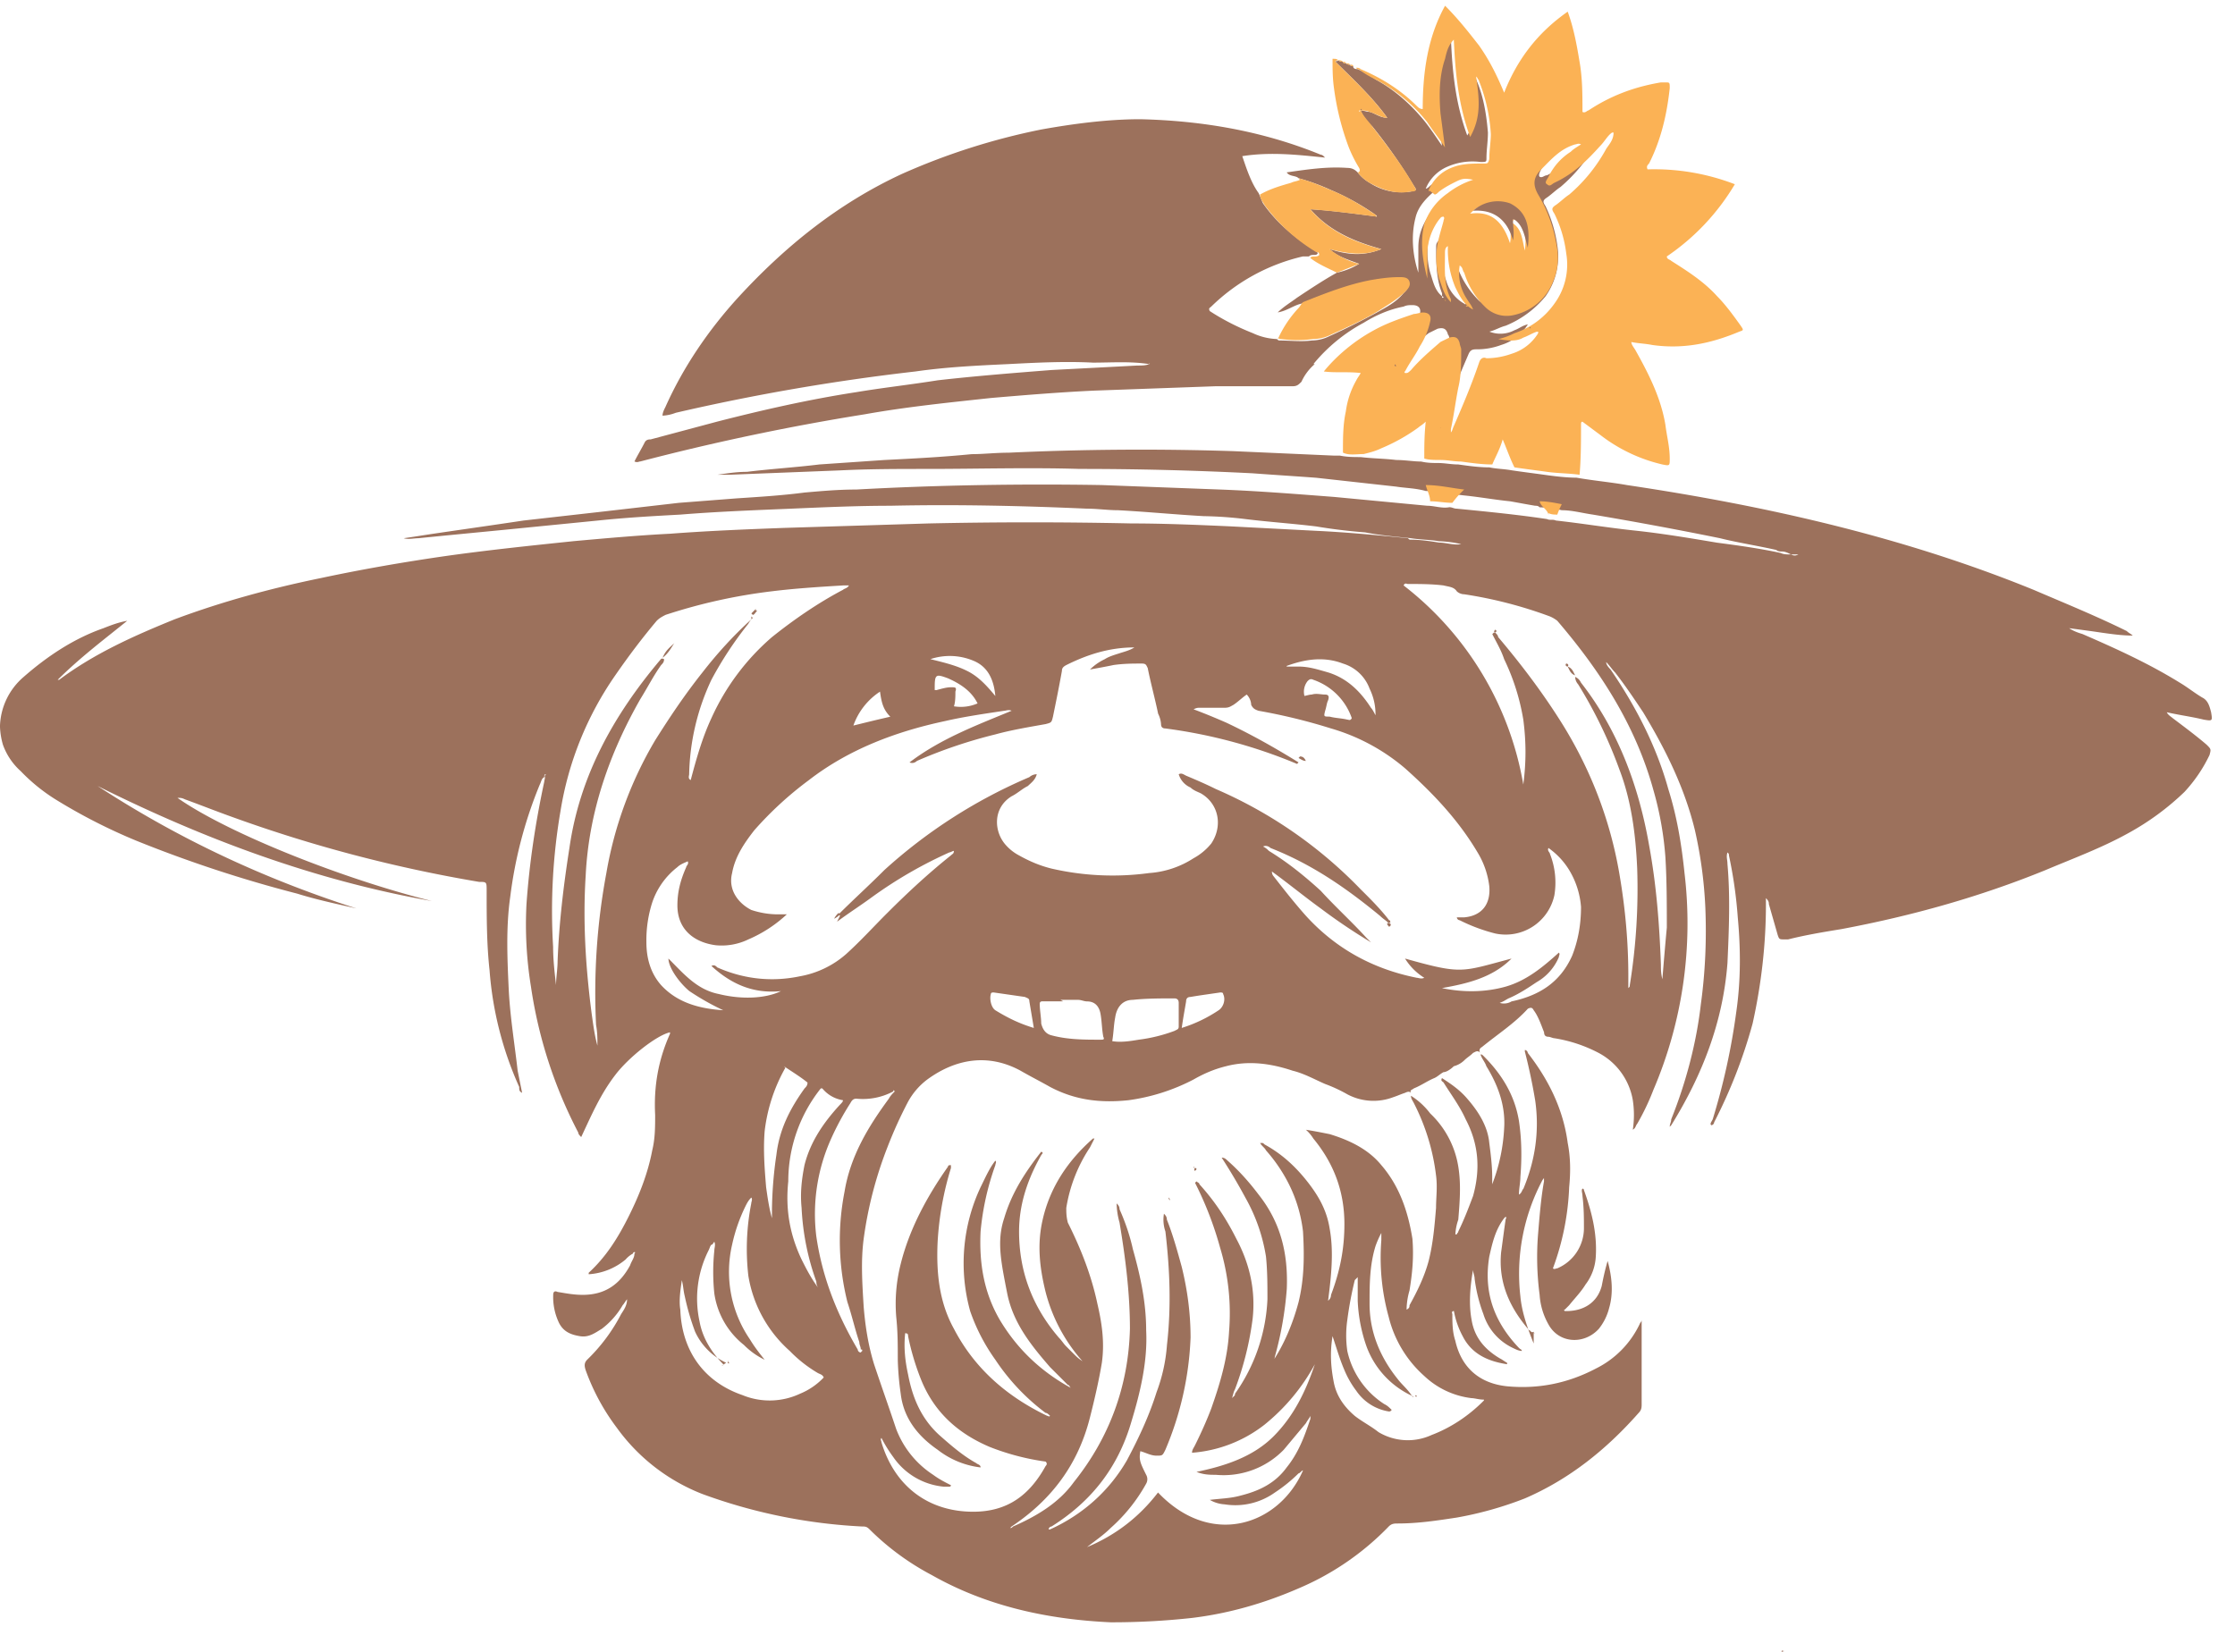 <svg width="23" height="17" viewBox="0 0 23 17" fill="none" xmlns="http://www.w3.org/2000/svg"><path d="M15.783 13.706c-.03.015-.03-.015-.046-.015-.197-.228-.32-.486-.289-.805.015-.106.03-.228.046-.334 0-.015.015-.015 0-.03l-.015.015c-.092.121-.122.258-.153.395-.06.364.046.668.305.94.015.016.03.016.03.031-.03 0-.06-.015-.091-.03a.574.574 0 01-.305-.35 1.6 1.6 0 01-.09-.364c0-.03-.016-.06-.016-.09-.03.166-.046.348-.015.515.03.183.137.304.289.395.03.015.046.03.076.046v.015c-.198-.03-.365-.106-.457-.289a.876.876 0 01-.09-.258c-.031 0-.016.03-.016.03 0 .092 0 .183.03.274.061.273.244.44.533.47.32.03.624-.03.913-.182a.98.98 0 00.457-.47s.015-.015.015-.03v.865c0 .03 0 .06-.03.09-.335.38-.716.684-1.172.881a3.682 3.682 0 01-.7.197c-.198.03-.396.061-.61.061-.03 0-.06 0-.09.03a2.815 2.815 0 01-.929.638c-.35.152-.715.258-1.096.304a7.54 7.54 0 01-.837.045c-.654-.03-1.278-.167-1.841-.486a2.666 2.666 0 01-.64-.47c-.03-.03-.045-.03-.076-.03a5.558 5.558 0 01-1.644-.334 1.964 1.964 0 01-.882-.683 2.231 2.231 0 01-.32-.592c-.015-.046-.015-.076.015-.107a1.81 1.81 0 00.35-.47c.03-.046.061-.091.061-.152-.015.015-.03.045-.045.06a.82.82 0 01-.214.243c-.076.046-.136.092-.228.076-.091-.015-.167-.045-.213-.136a.614.614 0 01-.06-.289c0-.03.014-.045.045-.03.091.015.167.03.259.03.228 0 .38-.106.487-.303.015-.046.045-.076.045-.122 0 0 .016-.015 0-.015 0 0-.015 0-.015.015a.267.267 0 00-.076.061.656.656 0 01-.38.152v-.015c.182-.167.304-.365.41-.577.107-.213.198-.44.244-.683.03-.122.03-.243.03-.365-.015-.288.03-.561.153-.835v-.015c-.137.03-.427.258-.564.44-.152.198-.243.41-.35.638-.015-.015-.03-.03-.03-.046a4.707 4.707 0 01-.487-1.502 3.985 3.985 0 01-.046-.85c.03-.425.092-.835.183-1.26 0-.016.015-.046 0-.061.015 0 .015-.015.015-.015-.015 0-.015.015-.015.03-.03.015-.03.046-.046.076a4.46 4.46 0 00-.304 1.154c-.046.319-.03.652-.015.971.015.274.06.547.091.82l.046.228c-.03-.015-.03-.03-.03-.061a3.57 3.57 0 01-.305-1.2c-.03-.273-.03-.546-.03-.819 0-.091 0-.091-.077-.091a14.561 14.561 0 01-2.541-.668c-.168-.06-.32-.121-.488-.182-.03-.015-.045-.015-.076-.015.518.364 1.705.835 2.618 1.062-1.202-.212-2.344-.637-3.44-1.184.838.547 1.72.957 2.664 1.26-.198-.045-.411-.09-.609-.152A13.247 13.247 0 011.4 8.651a5.754 5.754 0 01-.806-.41 1.857 1.857 0 01-.38-.304.667.667 0 01-.184-.273.76.76 0 01-.03-.182v-.015a.694.694 0 01.244-.501c.243-.213.517-.395.821-.501.076-.03.153-.06.244-.076-.244.197-.487.38-.715.607h.015c.365-.273.776-.455 1.187-.622.487-.182.99-.319 1.507-.425.426-.091.867-.167 1.293-.228.427-.06.868-.106 1.31-.152.334-.03.669-.06.989-.076.395-.03.776-.045 1.172-.06l1.491-.046a47.74 47.74 0 012.085 0c.335 0 .685.015 1.02.03l.883.046c.32.015.639.046.943.076.015.015.015.015.03.015.092 0 .199.015.29.03.076 0 .152.03.228.016a1.178 1.178 0 00-.228-.03c-.091-.016-.198-.016-.29-.031-.151-.015-.319-.03-.471-.06a5.663 5.663 0 01-.502-.061c-.244-.03-.487-.046-.73-.076a4.022 4.022 0 00-.427-.03c-.29-.016-.594-.046-.883-.061-.106 0-.213-.016-.32-.016-.67-.03-1.354-.045-2.024-.03-.334 0-.67.015-1.02.03-.38.016-.76.03-1.14.061-.275.015-.549.03-.838.06l-.928.092c-.305.03-.624.06-.929.091-.045 0-.106.015-.152 0 .107-.015.198-.03.304-.046.305-.045.624-.09.929-.136l.806-.091.792-.091.593-.046c.229-.015.472-.03.7-.06.183-.016.35-.031.533-.031.837-.046 1.69-.06 2.527-.046l1.217.046c.396.015.777.046 1.172.076l.96.091c.075 0 .151.03.227.015.03 0 .046.015.077.015.304.03.624.061.928.107.03.015.06 0 .091.015.274.03.548.076.837.106.274.03.548.076.822.122.229.03.442.06.655.106.03.015.06.015.106.015.03.015.046.015.076 0h-.076c-.03-.015-.06-.03-.091-.03-.015 0-.046 0-.06-.016-.199-.045-.397-.075-.58-.121a39.582 39.582 0 00-1.308-.243c-.107-.015-.213-.045-.32-.045a1.178 1.178 0 00-.228-.03c-.015-.016-.03-.016-.046-.016-.091-.015-.167-.03-.258-.046-.153-.015-.32-.045-.472-.06-.137-.015-.26-.046-.396-.046-.107-.03-.213-.03-.304-.045l-.822-.091c-.213-.016-.442-.03-.655-.046a34.851 34.851 0 00-1.78-.045c-.518-.016-1.05 0-1.568 0-.305 0-.594 0-.898.015l-1.142.045h-.121c.106-.015.197-.03.304-.03.244-.03.502-.046.746-.076l.67-.046c.304-.015.593-.03.897-.06.122 0 .244-.015.38-.015a29.418 29.418 0 012.314-.016l1.035.046h.061c.076.015.137.015.213.015.122.015.244.015.366.03.09 0 .182.016.258.016.061.015.122.015.168.015.076 0 .137.015.213.015.106.015.213.03.32.03.075.016.152.016.228.03.106.016.228.031.335.046.106.015.228.03.334.03.168.03.35.046.518.076 1.43.213 2.846.532 4.185 1.078.32.137.655.274.96.425.014.016.045.03.06.046-.107 0-.213-.015-.32-.03-.106-.016-.213-.03-.334-.046.045.03.09.046.137.06.35.152.684.304 1.004.502.076.045.152.106.228.151.061.03.076.091.092.152.015.091.015.091-.076.076-.122-.03-.244-.045-.38-.076.014.03.045.046.06.06.122.092.244.183.35.274.046.046.046.046.03.106a1.52 1.52 0 01-.258.38 2.705 2.705 0 01-.579.425c-.274.152-.563.258-.852.38-.67.273-1.37.47-2.1.607-.183.03-.366.06-.548.106h-.03c-.061 0-.061 0-.077-.046l-.091-.318c0-.016 0-.03-.03-.061v.06c0 .41-.046.82-.137 1.23a5.21 5.21 0 01-.396 1.017c0 .015-.015.03-.03.03-.016-.015 0-.03.015-.06a6.85 6.85 0 00.243-1.108c.046-.319.046-.638.015-.972a4.585 4.585 0 00-.091-.637c0-.016 0-.016-.015-.03-.015.045 0 .075 0 .12.03.335.015.684 0 1.018-.046.607-.259 1.154-.579 1.67l-.015.015c0-.03.015-.046.015-.076.153-.38.26-.79.305-1.184.046-.334.06-.668.046-1.002a4.487 4.487 0 00-.107-.79c-.107-.44-.304-.834-.533-1.214-.091-.136-.182-.273-.289-.41-.03-.03-.06-.076-.091-.106 0 .03.03.06.045.076.26.38.472.79.594 1.23.091.288.137.576.167.865a4.358 4.358 0 01-.32 2.231 2.467 2.467 0 01-.167.35c-.015.015-.015.045-.045.06a1.008 1.008 0 000-.303.679.679 0 00-.35-.486 1.472 1.472 0 00-.457-.152c-.015 0-.046-.015-.06-.015-.031 0-.046-.015-.046-.046-.03-.076-.061-.167-.107-.227-.015-.03-.03-.03-.06-.016-.138.152-.305.258-.473.395-.03.015-.03.046-.015.06-.03-.03-.046-.014-.076 0-.03.031-.06.046-.091.077a.246.246 0 01-.107.06c-.03.03-.076.061-.106.061-.03.015-.061.046-.092.06-.076.031-.137.077-.213.107-.015.015-.046.015-.03.046-.015-.015-.03-.015-.061 0-.046.015-.076.03-.122.045a.572.572 0 01-.472-.03 1.535 1.535 0 00-.228-.106c-.107-.046-.213-.107-.335-.137-.228-.076-.456-.106-.685-.046-.122.03-.228.076-.335.137a2.032 2.032 0 01-.67.213c-.288.03-.547 0-.806-.137-.106-.06-.198-.106-.304-.167-.335-.182-.67-.121-.96.091a.717.717 0 00-.197.228 4.421 4.421 0 00-.213.47 4.08 4.08 0 00-.244.941c-.03.228-.015.456 0 .699.016.197.046.394.107.592.076.228.152.44.228.668a.975.975 0 00.38.47c.062.046.122.076.183.107 0 .015-.015.015-.015.015h-.06a.71.71 0 01-.518-.304 1.385 1.385 0 01-.122-.197c-.015.015 0 .03 0 .045.137.456.487.714.944.714.35 0 .578-.167.745-.47.016-.016.016-.031 0-.046a2.498 2.498 0 01-.578-.152c-.32-.137-.563-.35-.7-.683a2.591 2.591 0 01-.137-.456c0-.015 0-.03-.03-.03-.016.152 0 .288.03.425.046.243.137.455.32.622.121.107.243.213.38.289.015.015.046.015.046.045a.884.884 0 01-.442-.182c-.197-.136-.35-.319-.38-.577a2.956 2.956 0 01-.03-.349c0-.152 0-.288-.016-.44-.015-.182 0-.364.046-.546.091-.365.274-.699.487-1.002 0-.015.015-.015.03-.015v.03a3.18 3.18 0 00-.137.759c-.015.319.016.622.168.896.213.41.548.698.959.895.015 0 .015.015.03 0-.015-.015-.03-.03-.046-.03a2.212 2.212 0 01-.517-.547 1.952 1.952 0 01-.259-.5 1.841 1.841 0 01.107-1.276c.045-.09.091-.197.152-.273.015.015 0 .03 0 .046a2.757 2.757 0 00-.152.683c-.015.318.03.622.198.91.182.304.426.532.73.699-.015-.015-.015-.03-.03-.03l-.183-.183c-.198-.228-.38-.455-.441-.759-.015-.076-.03-.152-.046-.243-.03-.182-.046-.349.015-.531.076-.258.213-.47.38-.683 0 0 .016 0 .016.015-.015.015-.03.046-.046.076-.121.228-.197.47-.197.729 0 .41.136.774.41 1.093.03.03.046.06.076.09l.077.077c.03.03.045.045.09.075a1.716 1.716 0 01-.38-.713c-.06-.243-.09-.486-.03-.744.076-.334.259-.607.518-.835h.015l-.046.091a1.57 1.57 0 00-.244.623c0 .045 0 .09.016.152.137.273.243.546.304.834.046.198.076.395.046.608-.03.182-.076.38-.122.561-.122.486-.396.85-.807 1.124l-.015.015c.015 0 .015 0 .03-.015.244-.107.472-.243.625-.456.365-.455.563-.986.578-1.579 0-.364-.046-.728-.107-1.093a.768.768 0 01-.03-.197c.015.015.03.03.03.06.061.137.107.274.137.41.077.274.137.547.137.836.016.318-.06.637-.152.94-.137.471-.41.82-.822 1.079a.033.033 0 00-.03.03h.015c.335-.152.609-.395.792-.713.121-.228.228-.456.304-.699a1.73 1.73 0 00.107-.486c.045-.394.03-.774-.016-1.168a.372.372 0 01-.015-.183c.015.016.03.03.03.061.061.152.107.319.153.486.06.243.091.486.091.729a3.27 3.27 0 01-.259 1.153c-.03.061-.03.061-.091.061-.06 0-.107-.03-.167-.046-.016.091 0 .122.06.243a.092.092 0 010 .091 1.72 1.72 0 01-.365.456c-.076.076-.167.136-.243.197.289-.121.532-.304.73-.562.548.577 1.248.334 1.492-.227-.016 0-.03.03-.046.03a1.542 1.542 0 01-.243.197.7.7 0 01-.518.122.342.342 0 01-.152-.046c.122-.015.213-.015.32-.045.182-.046.35-.122.471-.289.122-.151.183-.318.244-.5v-.03c-.015.03-.03.045-.046.075l-.228.273a.864.864 0 01-.7.258c-.061 0-.122 0-.198-.03.289-.06.578-.152.791-.364.213-.213.335-.471.427-.744a2.06 2.06 0 01-.518.622 1.378 1.378 0 01-.746.289c0-.03.015-.046.03-.076.061-.122.122-.258.168-.38.091-.258.168-.516.183-.79a2.332 2.332 0 00-.092-.864 3.574 3.574 0 00-.258-.668l.015-.015c.015.015.03.015.03.03.152.167.274.349.38.561.138.258.199.532.168.82a3.19 3.19 0 01-.182.729c-.016.03-.016.045-.03.09l.014-.014c.016-.015.016-.015.016-.03a1.82 1.82 0 00.334-.972c0-.152 0-.289-.015-.44a1.81 1.81 0 00-.213-.608 5.798 5.798 0 00-.243-.41c.03 0 .045.016.06.03.122.107.229.229.32.35.228.288.305.607.29.972a3.59 3.59 0 01-.123.698c0 .015-.015.045-.015.06h-.015c.122-.181.213-.394.274-.622.06-.243.06-.486.046-.728a1.47 1.47 0 00-.152-.501 1.626 1.626 0 00-.229-.334c-.015-.03-.046-.046-.06-.076h.014c.016 0 .016 0 .031.015.167.091.304.213.426.364.122.152.213.304.244.501.045.243.015.501-.016.744.016-.015.03-.03.03-.06.092-.244.138-.471.138-.73 0-.333-.107-.622-.32-.88a.4.4 0 00-.076-.09c.091.014.168.03.244.045.197.06.395.151.532.319.183.212.274.47.32.758.015.183 0 .35-.03.532a.728.728 0 00-.03.197c.03-.015.03-.03.03-.045.076-.137.152-.289.197-.456.046-.182.061-.364.076-.546 0-.107.016-.213 0-.334a2.202 2.202 0 00-.228-.744c-.015-.03-.03-.046-.03-.076a.745.745 0 01.198.182.962.962 0 01.289.547c.03.182.015.364 0 .546a.54.54 0 00-.03.152h.015c0-.015.015-.015.015-.03.06-.122.106-.243.152-.365.076-.273.06-.531-.076-.79-.061-.136-.152-.257-.228-.379-.016-.015-.03-.015-.016-.045.092.06.183.121.26.212.12.137.212.289.227.456.016.121.03.243.03.349v.076a1.86 1.86 0 00.123-.577c.015-.228-.061-.44-.183-.638-.015-.045-.046-.075-.06-.121.014 0 .014 0 .03.015.182.182.32.395.365.668.03.197.03.395.015.577 0 .06-.015.121-.015.182.03-.015.03-.046.046-.06.121-.29.167-.593.121-.911a5.884 5.884 0 00-.106-.501v-.016c.015 0 .03.016.03.03.213.274.365.578.411.927.03.152.03.303.015.455a2.687 2.687 0 01-.167.835c.015.015.03 0 .045 0a.45.45 0 00.274-.41c0-.106 0-.212-.015-.334 0-.03-.015-.06 0-.076.015 0 .015.015.015.015.077.213.137.44.122.684a.517.517 0 01-.106.288c-.046.076-.107.137-.168.213l-.045.045s-.016 0 0 .015h.015c.183 0 .32-.09.365-.258.015-.076.03-.152.061-.258.046.167.06.334.015.486a.562.562 0 01-.106.213c-.152.166-.411.151-.518-.046a.705.705 0 01-.091-.304 2.969 2.969 0 01-.015-.637c.015-.182.03-.365.06-.531v-.046c.016 0 .016-.015.016-.015v.015c-.015 0-.015.015-.03.03a2.05 2.05 0 00-.229 1.2c.015.166.076.333.137.485v-.121zm-6.91.197c0-.015 0-.015-.015-.015 0-.03-.015-.046-.015-.076-.046-.136-.076-.273-.122-.41a2.615 2.615 0 01-.03-1.138c.06-.365.243-.668.456-.957.015-.03.046-.06.061-.075-.015-.016-.015-.016-.015 0a.663.663 0 01-.38.075c-.031 0-.046.016-.062.046a2.787 2.787 0 00-.197.364A1.884 1.884 0 008.4 12.72c.061.425.213.805.427 1.169 0 .015.015.03.03.03l.015-.015zm-1.4.122a.651.651 0 01-.32-.32 2.547 2.547 0 01-.106-.364c-.015-.06-.015-.106-.03-.166-.016.106-.031.212-.016.303.015.425.244.744.64.88a.735.735 0 00.593-.015.695.695 0 00.243-.167c-.015-.03-.03-.03-.06-.045a1.362 1.362 0 01-.29-.228 1.315 1.315 0 01-.426-.774 2.424 2.424 0 01.03-.744c0-.015.016-.045 0-.06-.03.03-.045.06-.06.09a1.726 1.726 0 00-.137.395 1.23 1.23 0 00.182.972c.046.076.092.136.153.212a.766.766 0 01-.213-.152.828.828 0 01-.305-.53 2.128 2.128 0 010-.441c0-.03.015-.06 0-.091-.015.015-.015.03-.03.03-.015.015-.015.03-.03.06a1.102 1.102 0 00-.092.73c.03.167.122.318.244.44 0 0 0 .015-.016.015l.046-.03zm7.077.349a.904.904 0 01-.487-.516 1.616 1.616 0 01-.091-.471v-.243l-.03.03a3.736 3.736 0 00-.077.41 1.12 1.12 0 000 .32.874.874 0 00.38.546c.031.015.046.03.077.06-.015.016-.015.016-.03.016a.5.5 0 01-.335-.213.967.967 0 01-.122-.213c-.046-.106-.076-.212-.122-.349-.03.183-.015.334.015.486.03.137.107.243.213.334.076.06.168.106.244.167a.586.586 0 00.548.03c.198-.075.38-.197.532-.349 0 0 .016-.015 0-.015-.045 0-.09-.015-.121-.015a.854.854 0 01-.487-.228 1.193 1.193 0 01-.366-.607 2.285 2.285 0 01-.076-.79v-.075a.945.945 0 00-.06.136c-.061.198-.061.395-.061.592 0 .289.106.547.289.775.045.06.106.106.152.182h.015zm.837-7.864c.015.016.03.03.03.046.244.288.473.592.67.91.29.471.487.988.579 1.534.06.35.091.698.091 1.047v.122c.015-.015.015-.015.015-.03a6.21 6.21 0 00.076-1.2c-.015-.349-.06-.698-.182-1.017a4.706 4.706 0 00-.426-.88.116.116 0 01-.03-.076c.03.015.045.03.06.06.38.486.594 1.063.7 1.67.076.41.107.82.122 1.23 0 .046 0 .091.015.152.015-.182.03-.365.046-.531 0-.243 0-.486-.015-.73a3.383 3.383 0 00-.122-.682c-.183-.668-.548-1.23-.99-1.746a.331.331 0 00-.076-.045 4.437 4.437 0 00-.882-.228.116.116 0 01-.076-.03c-.03-.046-.077-.046-.137-.061-.122-.015-.244-.015-.366-.015-.015 0-.03-.016-.045.015a3.29 3.29 0 011.232 2.049c.03-.228.03-.44 0-.668a2.285 2.285 0 00-.197-.622c-.03-.091-.076-.167-.122-.258l.015-.015h.015zm-7.655-.166l.015.015a.227.227 0 00-.046.06 3.785 3.785 0 00-.38.577 2.393 2.393 0 00-.229.972c0 .015-.015.045.016.06.06-.227.121-.44.213-.637a2.41 2.41 0 01.624-.835c.228-.182.472-.35.73-.486.016-.015.046-.015.061-.045h-.06c-.244.015-.488.03-.731.06a5.68 5.68 0 00-1.096.243c-.03.016-.06.03-.091.061-.153.182-.29.364-.427.562a3.385 3.385 0 00-.563 1.396 6.102 6.102 0 00-.076 1.397c0 .136.015.258.03.395 0-.076.016-.167.016-.243.015-.395.06-.775.122-1.17.106-.743.456-1.365.928-1.927.015-.015.015-.03.046-.015 0 .03-.015.045-.03.06-.077.107-.138.228-.214.35-.32.561-.532 1.168-.563 1.821-.03.47 0 .941.061 1.412.015.106.03.228.06.334 0-.076 0-.137-.014-.213a6.706 6.706 0 01.106-1.563 4 4 0 01.502-1.366c.153-.243.305-.47.487-.699.153-.197.32-.38.503-.546v-.03zm.913 3.081L8.63 9.41c.152-.152.32-.304.471-.456a5.32 5.32 0 011.492-.956.116.116 0 01.076-.03c-.015.06-.06.09-.091.121-.061.03-.107.076-.168.106-.197.122-.182.365-.06.501a.478.478 0 00.136.107c.107.06.214.106.335.136a2.8 2.8 0 001.005.046.96.96 0 00.456-.152.61.61 0 00.183-.152c.122-.182.076-.41-.107-.516-.03-.015-.076-.03-.106-.06a.216.216 0 01-.122-.137c.03-.015.046 0 .076.015.107.045.213.091.305.137a4.61 4.61 0 011.491 1.032c.107.106.213.212.305.334l-.016.015c-.03-.03-.06-.046-.09-.076-.35-.288-.701-.531-1.127-.698-.015-.015-.046-.03-.076-.015.03.015.045.03.06.045.199.122.366.258.533.41.152.167.32.319.472.486l.046.045a6.01 6.01 0 01-.518-.349c-.167-.121-.334-.258-.502-.38 0 .031.015.046.015.046.107.137.213.273.335.41.304.334.685.547 1.142.638.015 0 .045.015.076 0a.61.61 0 01-.198-.198c.593.167.578.137 1.096 0-.198.198-.457.258-.716.304.213.045.442.045.655-.015.213-.061.38-.198.548-.35.015.016 0 .03 0 .046a.536.536 0 01-.229.258c-.09.06-.182.122-.289.167-.03.015-.045.03-.091.046a.15.15 0 00.122-.015c.289-.061.502-.198.624-.471.06-.152.091-.319.091-.501a.857.857 0 00-.122-.38.763.763 0 00-.213-.227c-.015.03.015.045.015.06a.803.803 0 01.046.426.513.513 0 01-.609.394 1.788 1.788 0 01-.365-.136.033.033 0 01-.03-.03h.076c.182-.016.274-.137.258-.32a.867.867 0 00-.121-.349c-.198-.334-.457-.607-.746-.865a2.057 2.057 0 00-.761-.41 5.942 5.942 0 00-.746-.182c-.046-.015-.06-.03-.076-.06a.164.164 0 00-.046-.107c-.045.03-.091.076-.137.106-.03.016-.045.03-.091.03h-.259c-.015 0-.03 0-.06.016.121.045.228.09.334.136.259.122.502.259.746.41l-.015.016a5.263 5.263 0 00-1.355-.365c-.03 0-.045-.015-.045-.045a.281.281 0 00-.03-.107c-.031-.151-.077-.318-.107-.47-.016-.03-.016-.046-.061-.046-.092 0-.183 0-.29.015-.076.016-.152.03-.243.046a.548.548 0 01.152-.106c.046-.03.107-.046.152-.061.046-.015.107-.03.153-.06-.26 0-.487.075-.7.181-.03.016-.046.03-.046.061-.03.167-.061.319-.092.47-.015.061-.015.061-.076.077-.167.03-.35.06-.517.106a5.01 5.01 0 00-.807.273c-.015.015-.045.03-.076.015.32-.243.685-.38 1.05-.531-.03-.015-.06 0-.076 0-.198.03-.41.06-.609.106-.502.107-.989.289-1.4.607a3.603 3.603 0 00-.563.517c-.106.136-.198.273-.228.44-.046.182.076.319.198.38.091.03.182.045.274.045h.091a1.369 1.369 0 01-.396.258.63.63 0 01-.335.06c-.228-.03-.395-.166-.395-.41 0-.136.03-.257.091-.394 0-.015.03-.03.015-.06-.03.015-.076.03-.106.06a.77.77 0 00-.259.364 1.27 1.27 0 00-.06.41c0 .167.045.32.151.44.168.183.396.243.64.259a2.603 2.603 0 01-.35-.198c-.107-.09-.214-.243-.214-.334.153.152.29.32.518.365.243.06.487.045.64-.03-.29.03-.518-.077-.716-.259.03-.015.045 0 .06.015.275.122.564.152.853.091a.977.977 0 00.472-.227c.152-.137.289-.289.426-.425.213-.213.426-.41.654-.592.016-.016.03-.016.03-.046-.014 0-.03.015-.045.015a4.495 4.495 0 00-.791.456c-.122.09-.244.167-.366.258l.03-.06zm-.198 1.776a1.535 1.535 0 00-.335.957c-.03.288.015.546.137.804.046.091.091.182.168.288-.016-.03-.016-.045-.016-.06a2.589 2.589 0 01-.152-.76c-.015-.151 0-.288.03-.44.061-.242.198-.44.366-.622.015-.015.03-.03.03-.045a.343.343 0 01-.213-.122h-.015zm-.365-.212a1.734 1.734 0 00-.213.652c-.016.198 0 .395.015.577.015.106.03.213.06.319v-.046c0-.197.016-.41.046-.607.03-.258.137-.47.29-.683.015-.015.03-.03.03-.06-.076-.061-.152-.107-.243-.168l.015.016zm3.363-.274c.092.015.183 0 .274-.015a1.63 1.63 0 00.366-.09c.03-.016.045-.016.045-.046v-.243c0-.03-.015-.046-.045-.046-.137 0-.29 0-.427.015-.106 0-.167.076-.182.183-.015.075-.015.151-.03.242zm-.502-.41h-.213c-.03 0-.03.016-.03.03 0 .062.015.137.015.198.015.06.045.107.106.122.168.045.335.045.503.045.03 0 .045 0 .03-.03-.015-.076-.015-.167-.03-.243-.016-.076-.061-.121-.137-.121-.03 0-.061-.016-.092-.016h-.182l.03.016zm2.298-3.46v.015h.122c.107 0 .198.03.304.06.198.061.335.198.442.365.015.015.03.045.046.076a.594.594 0 00-.061-.274.423.423 0 00-.274-.258c-.198-.076-.396-.045-.594.03l.015-.015zm-1.08 3.734a1.47 1.47 0 00.38-.182c.046-.03.076-.107.046-.167 0-.016-.015-.016-.03-.016-.107.016-.214.03-.305.046-.03 0-.046.015-.046.046-.015.09-.03.167-.045.273zm-1.522 0l-.046-.274c0-.03-.015-.03-.046-.045l-.32-.046c-.014 0-.03 0-.03.016-.015.045 0 .136.046.167.122.075.243.136.396.182zm2.77-3.416c.03 0 .06-.015.091-.015.046-.015.091 0 .137 0 .03 0 .046.015.03.06-.015.031-.015.061-.03.107-.015.06-.015.06.046.06.06.016.121.016.182.031.015 0 .03.015.046-.015a.637.637 0 00-.396-.395c-.03-.015-.045 0-.06.015a.176.176 0 00-.031.152h-.015zm-3.836-.38c.122.031.259.061.38.122.123.06.214.167.29.258-.015-.167-.076-.303-.228-.364a.63.63 0 00-.442-.015zm.061.32c.061-.016.107-.03.152-.03.046 0 .061 0 .046.045 0 .045 0 .106-.015.151a.43.43 0 00.243-.03c-.06-.121-.167-.197-.304-.258-.122-.045-.137-.045-.137.091v.03h.015zm-.578.015a.693.693 0 00-.274.349c.122-.03.243-.06.38-.091-.076-.076-.091-.152-.106-.258zm4.474-3.371a.524.524 0 00-.137.182c-.03.03-.046.046-.091.046h-.792l-1.248.045c-.35.016-.715.046-1.065.076-.426.046-.868.091-1.294.167a24.36 24.36 0 00-2.313.486c-.016 0-.03.015-.061 0 .03-.06.076-.137.106-.197.016-.03.046-.03.061-.03l.685-.183c.472-.121.944-.228 1.43-.303.275-.046.549-.076.838-.122.396-.045.791-.076 1.172-.106l.883-.046c.045 0 .09 0 .121-.015.016 0 0-.015 0 0-.197-.03-.38-.015-.578-.015-.29-.015-.578 0-.868.015-.32.015-.639.03-.958.076a22 22 0 00-2.466.425.445.445 0 01-.137.03c0-.03.015-.06.03-.09.183-.41.442-.79.746-1.124.487-.531 1.035-.972 1.69-1.275a6.82 6.82 0 011.43-.456c.335-.06.685-.106 1.02-.106.64.015 1.263.122 1.857.365.015 0 .03.015.03.015l.015.015c-.289-.03-.563-.06-.852-.015.046.136.091.273.168.38.015.03.03.075.045.105.137.198.32.35.533.486.015.015.03.015.03.03-.015.031-.06 0-.09.031h-.062a1.988 1.988 0 00-.943.516c-.016.015-.03.015-.016.046.137.09.29.167.442.227a.64.64 0 00.243.061c.015 0 .015.015.03.015.107 0 .229.015.335 0a.411.411 0 00.183-.045c.168-.076.32-.152.487-.243.107-.06.198-.106.274-.198.03-.03.061-.06.046-.106-.015-.045-.061-.045-.107-.045-.091 0-.198 0-.289.03a3.772 3.772 0 00-.7.228c-.076.015-.152.076-.244.09.061-.06.137-.105.198-.151.137-.091.274-.182.411-.258a.719.719 0 00.229-.091c-.122-.046-.229-.076-.305-.152.183.06.35.076.533 0-.274-.076-.533-.182-.73-.41.228.015.456.046.684.076 0-.015-.015-.015-.03-.03a2.496 2.496 0 00-.442-.243 2.194 2.194 0 00-.334-.122c-.03-.03-.092-.015-.122-.06.213-.03.41-.061.624-.046.045 0 .076.015.106.046a.41.41 0 00.122.106.594.594 0 00.426.091c.061-.015.061-.015.03-.06a5.465 5.465 0 00-.425-.608c-.046-.045-.092-.09-.122-.167.03 0 .06.015.091.015.061.016.107.061.183.061 0 .015 0 .015 0 0-.152-.212-.35-.395-.533-.577.015-.015.03 0 .03-.015.016.015.03.015.046.015 0 .015.015.015.03.015.016.016.031.016.046.016 0 .015.015.015.03.015 0 .03.031.03.046.03.061.03.122.06.183.106.198.107.365.258.502.425.061.076.122.167.183.258l-.046-.349A1.388 1.388 0 0114.84.59a.573.573 0 01.091-.198c.015.35.046.668.168 1.002.121-.197.09-.41.06-.622l.016.015c0 .015.015.015.015.03.076.167.107.365.122.547 0 .09-.015.182-.015.258 0 .045 0 .045-.061.045a.644.644 0 00-.335.046.42.42 0 00-.229.228l-.015.015.015-.015c.016 0 .03-.015.046-.03.061-.046.122-.077.183-.107.076-.03.106-.03.167-.015-.091.045-.183.076-.259.137-.106.09-.213.182-.243.318-.046.182-.03.38.03.562v-.258c0-.137.046-.243.122-.35.015-.014.015-.03.046-.03.015.016 0 .03 0 .046-.015.06-.03.106-.046.167a.806.806 0 000 .425c.03.091.046.182.122.243v.015h.015s0-.015-.015-.015v-.03c-.061-.152-.061-.32-.061-.471 0-.03 0-.046.03-.076 0 .152.03.288.076.425a.394.394 0 00.183.228s.015.015.015 0c.016 0 0-.015 0-.015 0-.046-.03-.061-.06-.107a.657.657 0 01-.077-.349l.016.015c.015.016.015.046.03.061a.921.921 0 00.228.364c.077.061.168.107.26.076.197-.045.35-.152.425-.349.061-.136.046-.273.03-.41a1.452 1.452 0 00-.182-.485c-.06-.107-.046-.167.03-.259.107-.106.198-.212.35-.258.016 0 .031-.015.061 0-.045.03-.076.061-.106.076-.091.076-.183.152-.228.258-.016.03-.03.061-.016.076.03.015.046-.015.076-.015.183-.091.335-.228.472-.38.046-.045.076-.09.122-.136 0 .06-.046.106-.076.167a1.62 1.62 0 01-.38.47c-.046.03-.092.076-.137.107-.046.03-.046.045-.016.09a1.4 1.4 0 01.122.41.71.71 0 01-.122.517 1.039 1.039 0 01-.41.303c-.062.016-.107.046-.168.061a.31.31 0 00.259-.015c.045-.015.076-.046.137-.06a.486.486 0 01-.274.212.712.712 0 01-.26.045c-.045 0-.06.015-.075.046-.091.212-.183.425-.259.653-.015.03-.015.06-.046.076v-.046a4.21 4.21 0 00.076-.425c.031-.137.031-.273.031-.395 0-.015 0-.045-.015-.06-.016-.061-.046-.076-.107-.061l-.091.045a1.837 1.837 0 00-.304.289c-.016.015-.016.03-.046.03.046-.091.106-.167.152-.258s.091-.167.107-.258c.015-.06-.016-.091-.077-.091-.03 0-.06 0-.09.015-.153.03-.29.091-.412.167a1.721 1.721 0 00-.517.425h.015z" fill="#9C715C"/><path d="M14.703 1.956a.419.419 0 01.228-.227c.107-.046.213-.046.335-.046.046 0 .046 0 .06-.045 0-.092.016-.183.016-.258a1.768 1.768 0 00-.122-.547c0-.015-.015-.015-.015-.03L15.19.787c.03.213.06.41-.061.623-.122-.334-.152-.653-.168-1.002-.06.06-.076.137-.09.197-.062.182-.062.38-.047.562l.046.35c-.06-.092-.122-.168-.182-.259a1.667 1.667 0 00-.503-.425c-.06-.03-.122-.06-.182-.106-.016-.015-.046-.015-.046-.03.015 0 .03 0 .046.015.213.09.41.212.578.38.015.014.03.03.06.03 0-.365.046-.73.23-1.063.136.136.243.273.35.41.106.151.182.303.258.485.137-.349.35-.622.654-.834.061.167.092.334.122.516.03.167.03.349.03.516.031.015.046-.015.061-.015.229-.152.472-.243.746-.289h.046c.045 0 .045 0 .045.06-.03.274-.09.532-.213.775-.015.015-.03.03-.015.06a2.31 2.31 0 01.898.153 2.34 2.34 0 01-.7.743c0 .03.03.03.046.046.167.106.335.212.472.364.09.091.167.198.243.304.03.045.03.045-.015.06-.29.122-.579.183-.898.137-.076-.015-.137-.015-.213-.03 0 .03.03.06.046.091.136.243.258.486.304.759.015.121.045.228.045.35 0 .075 0 .075-.076.06a1.657 1.657 0 01-.639-.304l-.183-.136c-.015 0-.015.015-.015.03 0 .167 0 .35-.015.516-.106-.015-.228-.015-.335-.03-.106-.015-.228-.03-.335-.046-.045-.09-.076-.182-.121-.288-.03.106-.076.182-.107.258-.106 0-.213-.015-.32-.03-.076 0-.137-.016-.213-.016-.06 0-.121 0-.167-.015 0-.121 0-.243.015-.38-.03.031-.06.046-.076.061a1.87 1.87 0 01-.38.213c-.061.03-.122.045-.183.06-.076 0-.152.016-.213-.015 0-.151 0-.288.03-.425a.876.876 0 01.107-.318c.015-.03.03-.046.046-.076-.137-.016-.26 0-.38-.016.136-.167.319-.318.517-.425.136-.075.274-.121.41-.167.03 0 .061-.015.092-.015.06 0 .091.03.076.091a.773.773 0 01-.107.258c-.045.091-.106.167-.152.258 0 0-.015 0 0 .016h.015c.016 0 .03-.016.046-.03.091-.107.198-.198.304-.29l.092-.045c.06-.015.091 0 .106.061 0 .015.015.046.015.06 0 .137 0 .274-.03.395-.03.152-.046.289-.076.426v.045c-.015 0-.015.015-.015.015v.015-.03c.03-.015.03-.045.045-.076.092-.212.183-.425.26-.653.014-.045.045-.06.075-.045a.775.775 0 00.259-.046.485.485 0 00.274-.212v-.015h-.015c-.046.015-.092.045-.137.06-.076.046-.168.03-.259.016a.741.741 0 00.167-.061.816.816 0 00.411-.304.679.679 0 00.122-.516 1.278 1.278 0 00-.122-.41c-.03-.045-.03-.06.016-.09.045-.031.09-.077.137-.107a1.67 1.67 0 00.38-.47c.03-.046.076-.092.076-.168h-.015c-.046.03-.076.091-.122.137-.137.152-.274.288-.472.38-.03.015-.045.045-.076.015-.03-.016 0-.046.015-.076a.626.626 0 01.229-.258c.03-.03.06-.046.106-.076-.03-.015-.045 0-.06 0-.153.045-.244.152-.35.258-.077.076-.092.152-.031.258.091.152.152.319.183.486.03.136.03.273-.03.41a.561.561 0 01-.427.349.313.313 0 01-.259-.076.826.826 0 01-.228-.365c-.015-.015-.015-.045-.03-.06l-.016-.015a.478.478 0 00.076.349c.016.03.046.06.061.106-.091-.046-.137-.137-.182-.228a1.006 1.006 0 01-.077-.425c-.03.015-.03.046-.03.076 0 .167-.015.319.061.47v.031c-.076-.076-.091-.167-.122-.243a.807.807 0 010-.425c.015-.06.03-.106.046-.167 0-.015.015-.03 0-.045-.03 0-.03.015-.046.03a.607.607 0 00-.121.35v.257c-.046-.182-.077-.364-.031-.562a.645.645 0 01.243-.318.847.847 0 01.26-.137c-.077-.015-.107-.015-.168.015-.061.03-.122.061-.183.107-.015.015-.03.03-.045.03l-.061-.046zm-.38 1.867v.016-.016zm1.232-1.533c.107.061.107.167.137.289.03-.243-.03-.38-.183-.456a.328.328 0 00-.38.076c.213-.03.335.076.41.304.016-.076 0-.137 0-.198l.016-.015zm.67-.835V1.44v.015z" fill="#FBB255"/><path d="M13.363 1.835c.121.03.228.076.334.122.153.06.305.151.442.243.015 0 .015.015.03.03-.228-.03-.456-.06-.685-.076.198.228.442.334.73.41-.182.076-.35.045-.532 0a.82.82 0 00.304.152l-.228.09c-.091-.045-.198-.09-.274-.151.015-.03.061 0 .092-.03 0-.03-.016-.03-.03-.03a1.818 1.818 0 01-.534-.487c-.015-.03-.045-.06-.045-.106.106-.06.213-.09.32-.121.03-.015.06-.015.09-.03l-.014-.016zm.639-.698c.03.06.076.106.122.167.152.197.304.394.426.607.03.045.03.06-.03.06-.153.031-.29-.015-.427-.09a.41.41 0 01-.121-.107c.015 0 .03-.015.015-.045a1.388 1.388 0 01-.107-.213 2.735 2.735 0 01-.152-.607c-.015-.106-.015-.197-.015-.304.03 0 .046 0 .06.016-.014 0-.03 0-.03.015.183.182.38.364.533.577-.06 0-.122-.046-.183-.061-.03-.015-.06-.015-.09-.015h-.016v.015l.015-.015zm.67 3.855c.137 0 .259.03.396.046a.985.985 0 00-.122.137c-.076 0-.152-.016-.229-.016 0-.06-.03-.106-.045-.167zM13.82.636c-.015 0-.03 0-.046-.016.016 0 .03 0 .046.016zm.076.03c-.015 0-.03 0-.045-.015.015 0 .03 0 .045.015z" fill="#FBB255"/><path d="M15.783 13.706s0 .014.014.014h-.014v-.014z" fill="#9C715C"/><path d="M13.926.681c-.015 0-.03 0-.03-.015.015 0 .03 0 .03.015zm-.076-.03c-.015 0-.03 0-.03-.015.015 0 .03 0 .03.015z" fill="#FBB255"/><path d="M18.355 16.985L18.34 17c-.015 0 0-.015 0-.015l.015.015v-.015z" fill="#9C715C"/><path d="M15.935 5.296c-.015-.06-.076-.076-.091-.137.076 0 .152.015.228.03a.83.83 0 00-.046.107c-.03 0-.06 0-.09-.015v.015zM13.15 3.49a1.17 1.17 0 01.213-.32c.015-.015.03-.045.045-.06.229-.091.457-.182.7-.228.092-.015.183-.03.29-.03.045 0 .09 0 .106.045.015.046-.015.076-.046.107-.076.076-.182.136-.274.197-.152.091-.32.167-.487.243a.406.406 0 01-.182.045 1.236 1.236 0 01-.335 0c-.015 0-.015 0-.03-.015v.015zm1.72-.41s0 .014.014.014h-.015V3.08zm.228.06s.015.015 0 .015h-.015l.015-.015zm-.381-1.183l-.015.014c0-.014 0-.014.015-.014z" fill="#FBB255"/><path d="M15.57 2.276c0 .06.015.121 0 .197-.06-.213-.198-.319-.41-.304a.378.378 0 01.38-.076c.152.076.213.213.182.456-.03-.106-.045-.228-.137-.289h-.015v.016zM14.824 4.4v.015c0-.015 0-.015.015-.015h-.015zm.913-1.032h.014v.014l-.014-.014zm-1.37.395s0 .015-.015 0v-.015l.015.015zm-.365-2.627v-.014h.014l-.014.014zm-.624 6.649c.03 0 .046.015.06.046-.03 0-.045-.015-.075-.03l.015-.016zM8.645 9.41c-.015.015-.03.03-.061.045a.192.192 0 01.046-.06l.015.015zm5.646.09c.015 0 .03.016.015.03-.015.016-.015 0-.03-.014V9.5h.015zm0-.03c.016 0 .016.016.016.016V9.5l-.016-.015.016-.015h-.016zm-2.251 2.884c-.016-.015-.016-.03-.016-.03.015.015.015.015.015.03zm.257-.334c-.015 0-.015 0-.015-.015 0 0 .015.015 0 .015h.015zm0 .001c.015 0 .015 0 .015.015l-.015.015s-.015-.015 0-.03zM6.94 6.617c-.03.045-.06.106-.121.152.03-.076.076-.107.122-.152zm.838-.334h.015c-.015.015-.03.045-.046.045l-.015-.015.046-.046v.016zm8.355.577c.046.015.06.06.076.09-.046-.014-.061-.06-.076-.09zm0 0c-.015 0-.03-.016-.015-.031.015 0 .03.015.015.03zm-.746-.35c-.015 0-.015-.015 0-.03l.016.015-.016.015zm-.821 7.849s.014 0 .014.014h-.014v-.014zm-7.078-.349l.015.015c0 .015-.015 0-.015 0s0-.016.015-.016h-.015z" fill="#9C715C"/><path d="M15.57 2.274V2.26h.014l-.014.014z" fill="#FBB255"/></svg>